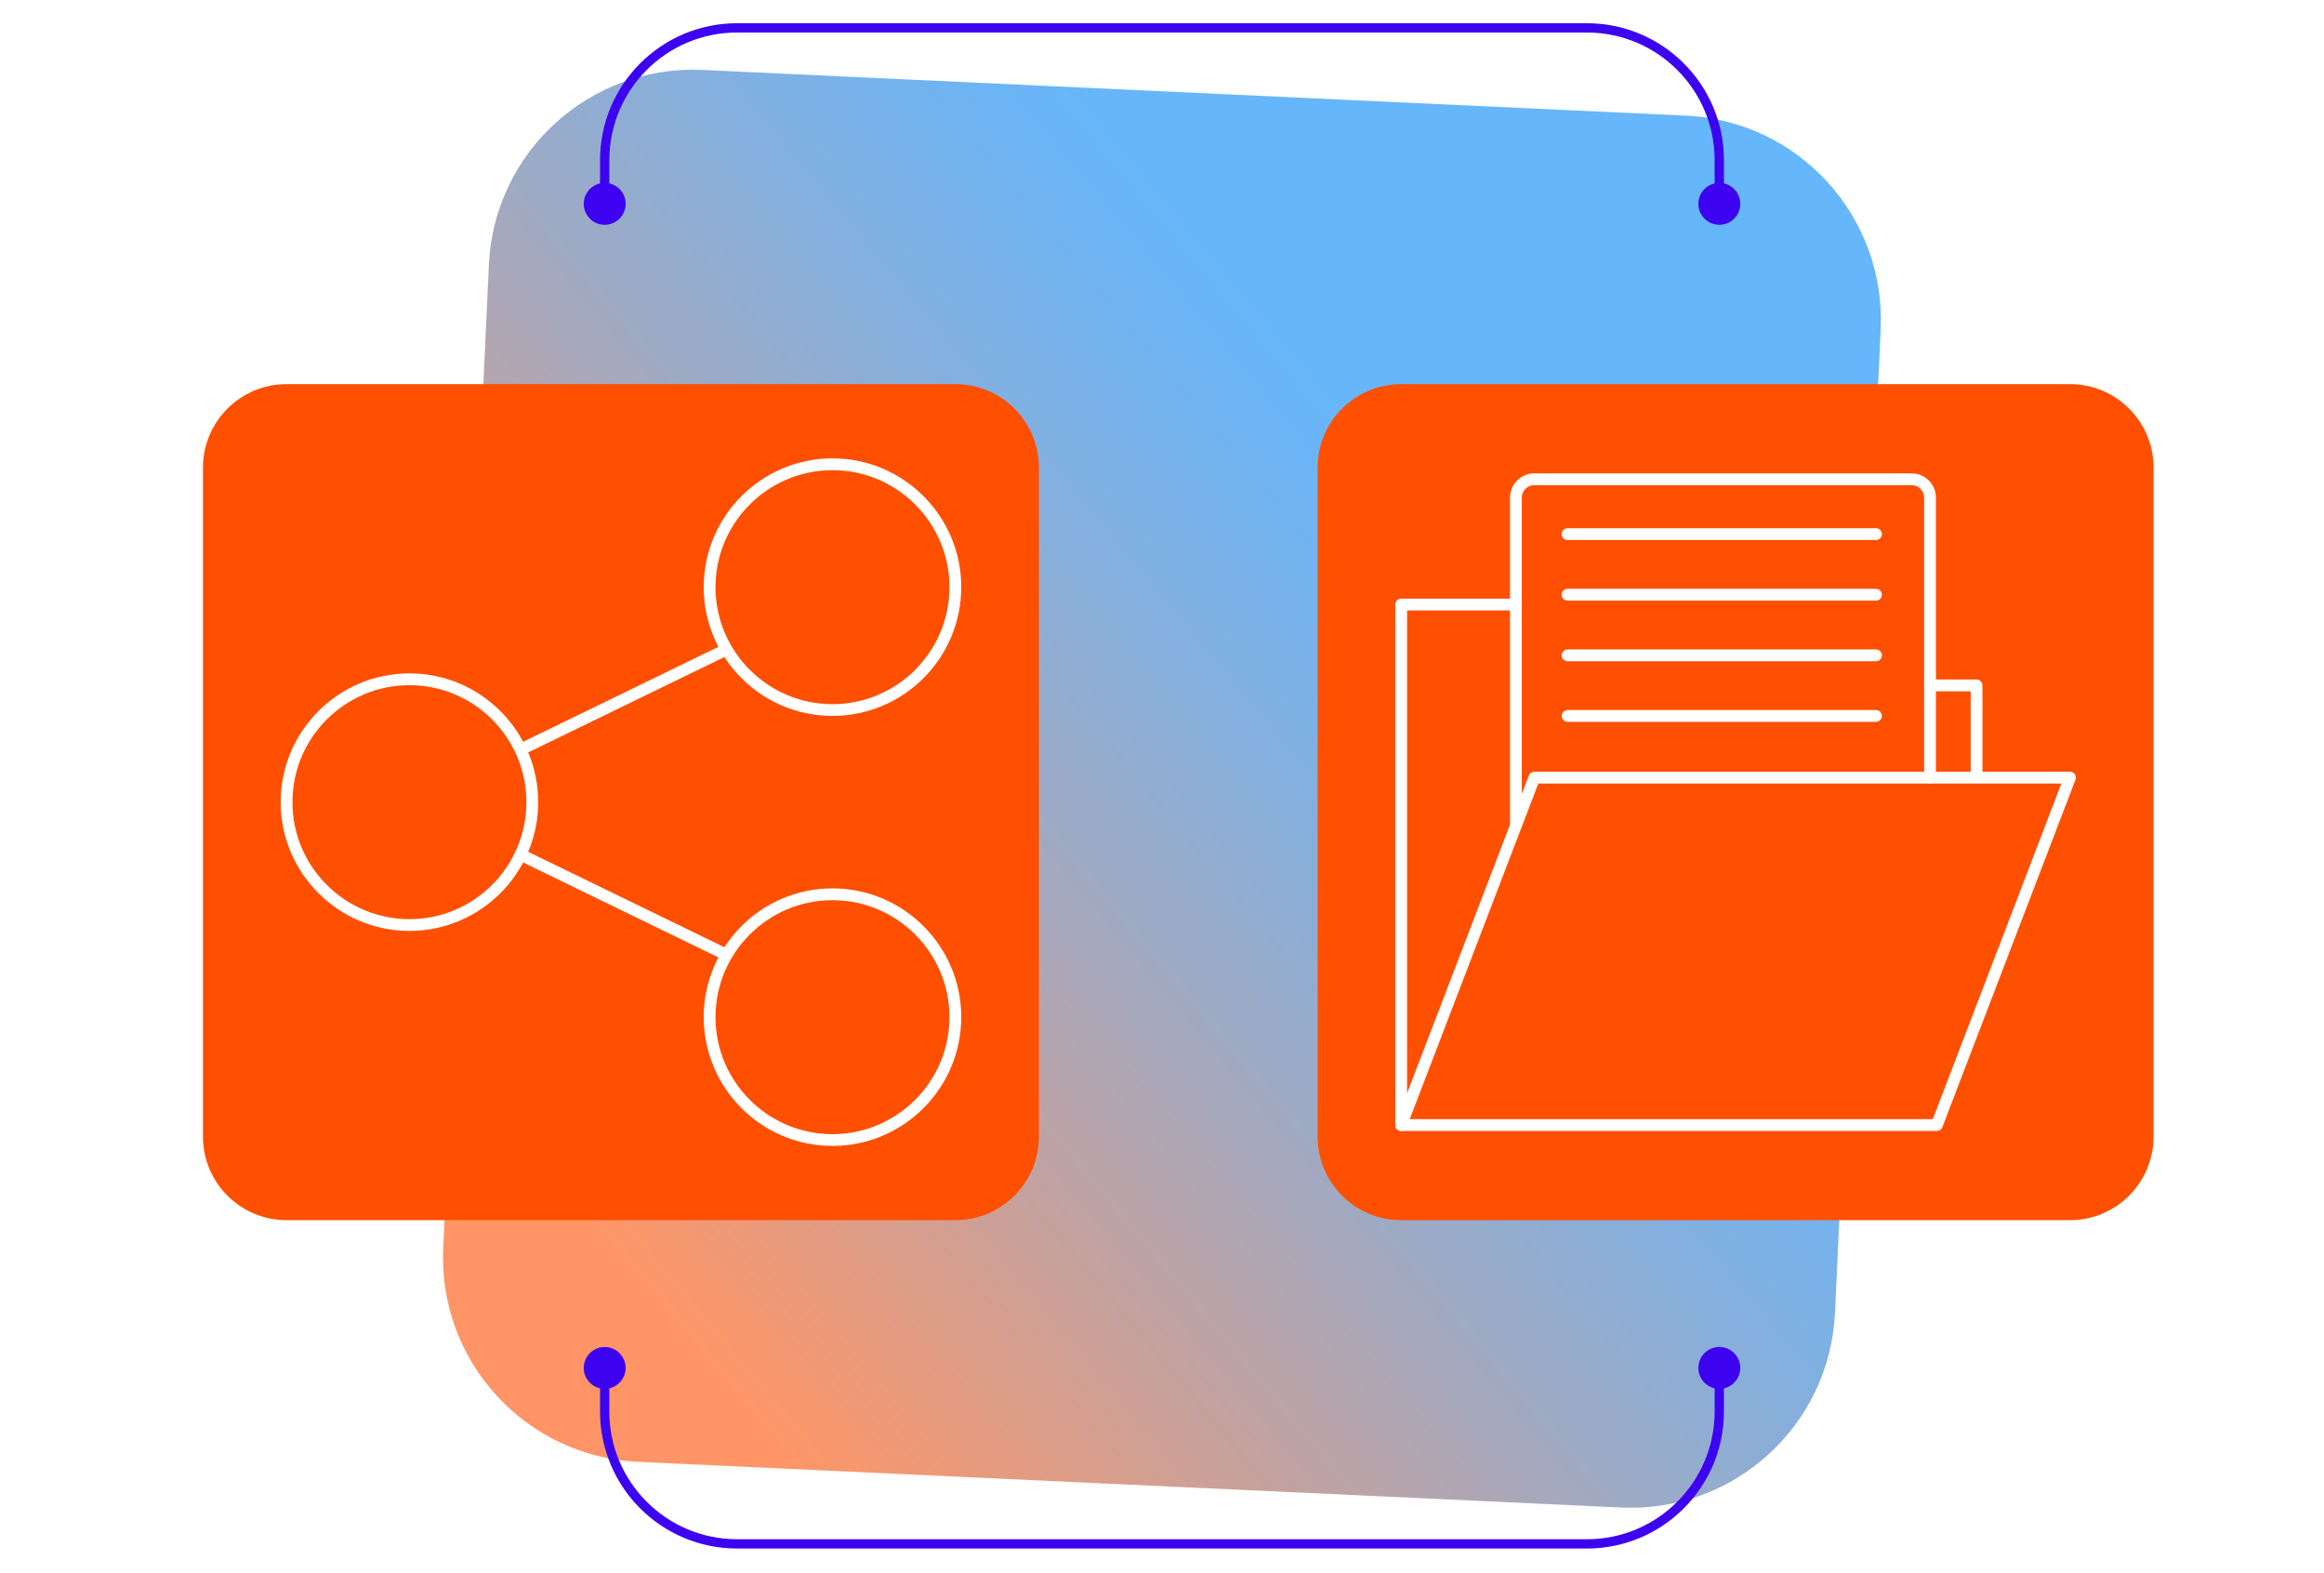 <?xml version="1.0" encoding="UTF-8"?> <svg xmlns="http://www.w3.org/2000/svg" width="1000" height="677" viewBox="0 0 1000 677" fill="none"><g opacity="0.6"><path d="M725.447 49.752L302.33 30.095C253.796 27.84 212.623 65.357 210.368 113.891L190.711 537.008C188.456 585.542 225.972 626.714 274.507 628.969L697.623 648.627C746.157 650.882 787.33 613.365 789.585 564.831L809.243 141.714C811.497 93.18 773.981 52.007 725.447 49.752Z" fill="url(#paint0_linear_2_433)"></path></g><path d="M260.192 88.153V68.957C260.192 37.494 285.695 11.99 317.158 11.99H682.83C714.293 11.99 739.796 37.494 739.796 68.957V88.153" stroke="#3D03F0" stroke-width="4" stroke-linecap="round" stroke-linejoin="round"></path><path d="M269.209 87.698C269.209 92.674 265.168 96.715 260.192 96.715C255.216 96.715 251.175 92.674 251.175 87.698C251.175 82.722 255.216 78.681 260.192 78.681C265.168 78.681 269.209 82.722 269.209 87.698Z" fill="#3D03F0"></path><path d="M730.791 87.698C730.791 92.674 734.832 96.715 739.808 96.715C744.784 96.715 748.825 92.674 748.825 87.698C748.825 82.722 744.784 78.681 739.808 78.681C734.832 78.681 730.791 82.722 730.791 87.698Z" fill="#3D03F0"></path><path d="M260.192 588.106V607.302C260.192 638.765 285.695 664.269 317.158 664.269H682.83C714.293 664.269 739.796 638.765 739.796 607.302V588.106" stroke="#3D03F0" stroke-width="4" stroke-linecap="round" stroke-linejoin="round"></path><path d="M251.175 588.561C251.175 583.585 255.216 579.544 260.192 579.544C265.168 579.544 269.209 583.585 269.209 588.561C269.209 593.537 265.168 597.578 260.192 597.578C255.216 597.578 251.175 593.537 251.175 588.561Z" fill="#3D03F0"></path><path d="M748.825 588.561C748.825 583.585 744.784 579.544 739.808 579.544C734.832 579.544 730.791 583.585 730.791 588.561C730.791 593.537 734.832 597.578 739.808 597.578C744.784 597.578 748.825 593.537 748.825 588.561Z" fill="#3D03F0"></path><g filter="url(#filter0_d_2_433)"><path d="M404.077 158.273H116.307C96.441 158.273 80.336 174.378 80.336 194.245V482.014C80.336 501.881 96.441 517.986 116.307 517.986H404.077C423.943 517.986 440.048 501.881 440.048 482.014V194.245C440.048 174.378 423.943 158.273 404.077 158.273Z" fill="#FF4F00"></path><path d="M169.173 393.537C138.621 393.537 113.765 368.681 113.765 338.129C113.765 307.578 138.621 282.722 169.173 282.722C199.724 282.722 224.58 307.578 224.58 338.129C224.58 368.681 199.724 393.537 169.173 393.537ZM169.173 287.806C141.415 287.806 118.837 310.384 118.837 338.141C118.837 365.899 141.415 388.477 169.173 388.477C196.93 388.477 219.508 365.899 219.508 338.141C219.508 310.384 196.93 287.806 169.173 287.806Z" fill="white"></path><path d="M351.211 301.031C320.659 301.031 295.803 276.175 295.803 245.624C295.803 215.072 320.659 190.216 351.211 190.216C381.762 190.216 406.619 215.072 406.619 245.624C406.619 276.175 381.762 301.031 351.211 301.031ZM351.211 195.3C323.453 195.3 300.875 217.878 300.875 245.635C300.875 273.393 323.453 295.971 351.211 295.971C378.969 295.971 401.547 273.393 401.547 245.635C401.547 217.878 378.969 195.3 351.211 195.3Z" fill="white"></path><path d="M351.211 486.043C320.659 486.043 295.803 461.187 295.803 430.635C295.803 400.084 320.659 375.228 351.211 375.228C381.762 375.228 406.619 400.084 406.619 430.635C406.619 461.187 381.762 486.043 351.211 486.043ZM351.211 380.312C323.453 380.312 300.875 402.89 300.875 430.647C300.875 458.405 323.453 480.983 351.211 480.983C378.969 480.983 401.547 458.405 401.547 430.647C401.547 402.89 378.969 380.312 351.211 380.312Z" fill="white"></path><path d="M304.532 270.131L216.292 313.035L218.51 317.596L306.749 274.692L304.532 270.131Z" fill="white"></path><path d="M218.512 358.65L216.294 363.211L304.534 406.115L306.752 401.554L218.512 358.65Z" fill="white"></path></g><g filter="url(#filter1_d_2_433)"><path d="M883.693 158.273H595.923C576.057 158.273 559.952 174.378 559.952 194.245V482.014C559.952 501.881 576.057 517.986 595.923 517.986H883.693C903.559 517.986 919.664 501.881 919.664 482.014V194.245C919.664 174.378 903.559 158.273 883.693 158.273Z" fill="#FF4F00"></path><path d="M595.923 479.604C594.52 479.604 593.381 478.465 593.381 477.062V253.105C593.381 251.703 594.52 250.564 595.923 250.564H645.3C646.703 250.564 647.842 251.703 647.842 253.105C647.842 254.508 646.703 255.647 645.3 255.647H598.465V477.062C598.465 478.465 597.326 479.604 595.923 479.604Z" fill="white"></path><path d="M645.3 350.743C643.897 350.743 642.758 349.604 642.758 348.201V207.122C642.758 201.355 647.446 196.667 653.213 196.667H815.564C821.331 196.667 826.019 201.355 826.019 207.122V327.59C826.019 328.993 824.88 330.132 823.477 330.132C822.074 330.132 820.935 328.993 820.935 327.59V207.122C820.935 204.149 818.525 201.739 815.552 201.739H653.201C650.228 201.739 647.818 204.149 647.818 207.122V348.201C647.818 349.604 646.679 350.743 645.276 350.743H645.3Z" fill="white"></path><path d="M800.228 303.585H667.518C666.115 303.585 664.976 302.446 664.976 301.043C664.976 299.64 666.115 298.501 667.518 298.501H800.228C801.631 298.501 802.77 299.64 802.77 301.043C802.77 302.446 801.631 303.585 800.228 303.585Z" fill="white"></path><path d="M800.228 277.506H667.518C666.115 277.506 664.976 276.367 664.976 274.964C664.976 273.561 666.115 272.422 667.518 272.422H800.228C801.631 272.422 802.77 273.561 802.77 274.964C802.77 276.367 801.631 277.506 800.228 277.506Z" fill="white"></path><path d="M800.228 251.427H667.518C666.115 251.427 664.976 250.288 664.976 248.885C664.976 247.482 666.115 246.343 667.518 246.343H800.228C801.631 246.343 802.77 247.482 802.77 248.885C802.77 250.288 801.631 251.427 800.228 251.427Z" fill="white"></path><path d="M800.228 225.36H667.518C666.115 225.36 664.976 224.221 664.976 222.818C664.976 221.415 666.115 220.276 667.518 220.276H800.228C801.631 220.276 802.77 221.415 802.77 222.818C802.77 224.221 801.631 225.36 800.228 225.36Z" fill="white"></path><path d="M826.415 479.604H595.923C595.084 479.604 594.305 479.197 593.837 478.501C593.357 477.818 593.261 476.93 593.561 476.151L650.839 326.679C651.211 325.695 652.158 325.048 653.214 325.048H883.705C884.544 325.048 885.324 325.456 885.791 326.151C886.271 326.835 886.367 327.722 886.067 328.501L828.789 477.974C828.417 478.957 827.47 479.604 826.415 479.604ZM599.604 474.532H824.664L879.988 330.132H654.928L599.604 474.532Z" fill="white"></path><path d="M843.501 327.338C842.098 327.338 840.959 326.199 840.959 324.796V290.444H823.489C822.086 290.444 820.947 289.305 820.947 287.902C820.947 286.499 822.086 285.36 823.489 285.36H843.489C844.892 285.36 846.031 286.499 846.031 287.902V324.796C846.031 326.199 844.892 327.338 843.489 327.338H843.501Z" fill="white"></path></g><defs><filter id="filter0_d_2_433" x="77.336" y="155.273" width="379.712" height="379.712" filterUnits="userSpaceOnUse" color-interpolation-filters="sRGB"><feFlood flood-opacity="0" result="BackgroundImageFix"></feFlood><feColorMatrix in="SourceAlpha" type="matrix" values="0 0 0 0 0 0 0 0 0 0 0 0 0 0 0 0 0 0 127 0" result="hardAlpha"></feColorMatrix><feOffset dx="7" dy="7"></feOffset><feGaussianBlur stdDeviation="5"></feGaussianBlur><feColorMatrix type="matrix" values="0 0 0 0 0 0 0 0 0 0 0 0 0 0 0 0 0 0 0.45 0"></feColorMatrix><feBlend mode="normal" in2="BackgroundImageFix" result="effect1_dropShadow_2_433"></feBlend><feBlend mode="normal" in="SourceGraphic" in2="effect1_dropShadow_2_433" result="shape"></feBlend></filter><filter id="filter1_d_2_433" x="556.952" y="155.273" width="379.712" height="379.712" filterUnits="userSpaceOnUse" color-interpolation-filters="sRGB"><feFlood flood-opacity="0" result="BackgroundImageFix"></feFlood><feColorMatrix in="SourceAlpha" type="matrix" values="0 0 0 0 0 0 0 0 0 0 0 0 0 0 0 0 0 0 127 0" result="hardAlpha"></feColorMatrix><feOffset dx="7" dy="7"></feOffset><feGaussianBlur stdDeviation="5"></feGaussianBlur><feColorMatrix type="matrix" values="0 0 0 0 0 0 0 0 0 0 0 0 0 0 0 0 0 0 0.45 0"></feColorMatrix><feBlend mode="normal" in2="BackgroundImageFix" result="effect1_dropShadow_2_433"></feBlend><feBlend mode="normal" in="SourceGraphic" in2="effect1_dropShadow_2_433" result="shape"></feBlend></filter><linearGradient id="paint0_linear_2_433" x1="261.555" y1="539.063" x2="637.934" y2="223.816" gradientUnits="userSpaceOnUse"><stop stop-color="#FF4F00"></stop><stop offset="0.29" stop-color="#A56257"></stop><stop offset="0.54" stop-color="#5E719C"></stop><stop offset="0.75" stop-color="#2B7CCF"></stop><stop offset="0.91" stop-color="#0B83EE"></stop><stop offset="1" stop-color="#0086FA"></stop></linearGradient></defs></svg> 